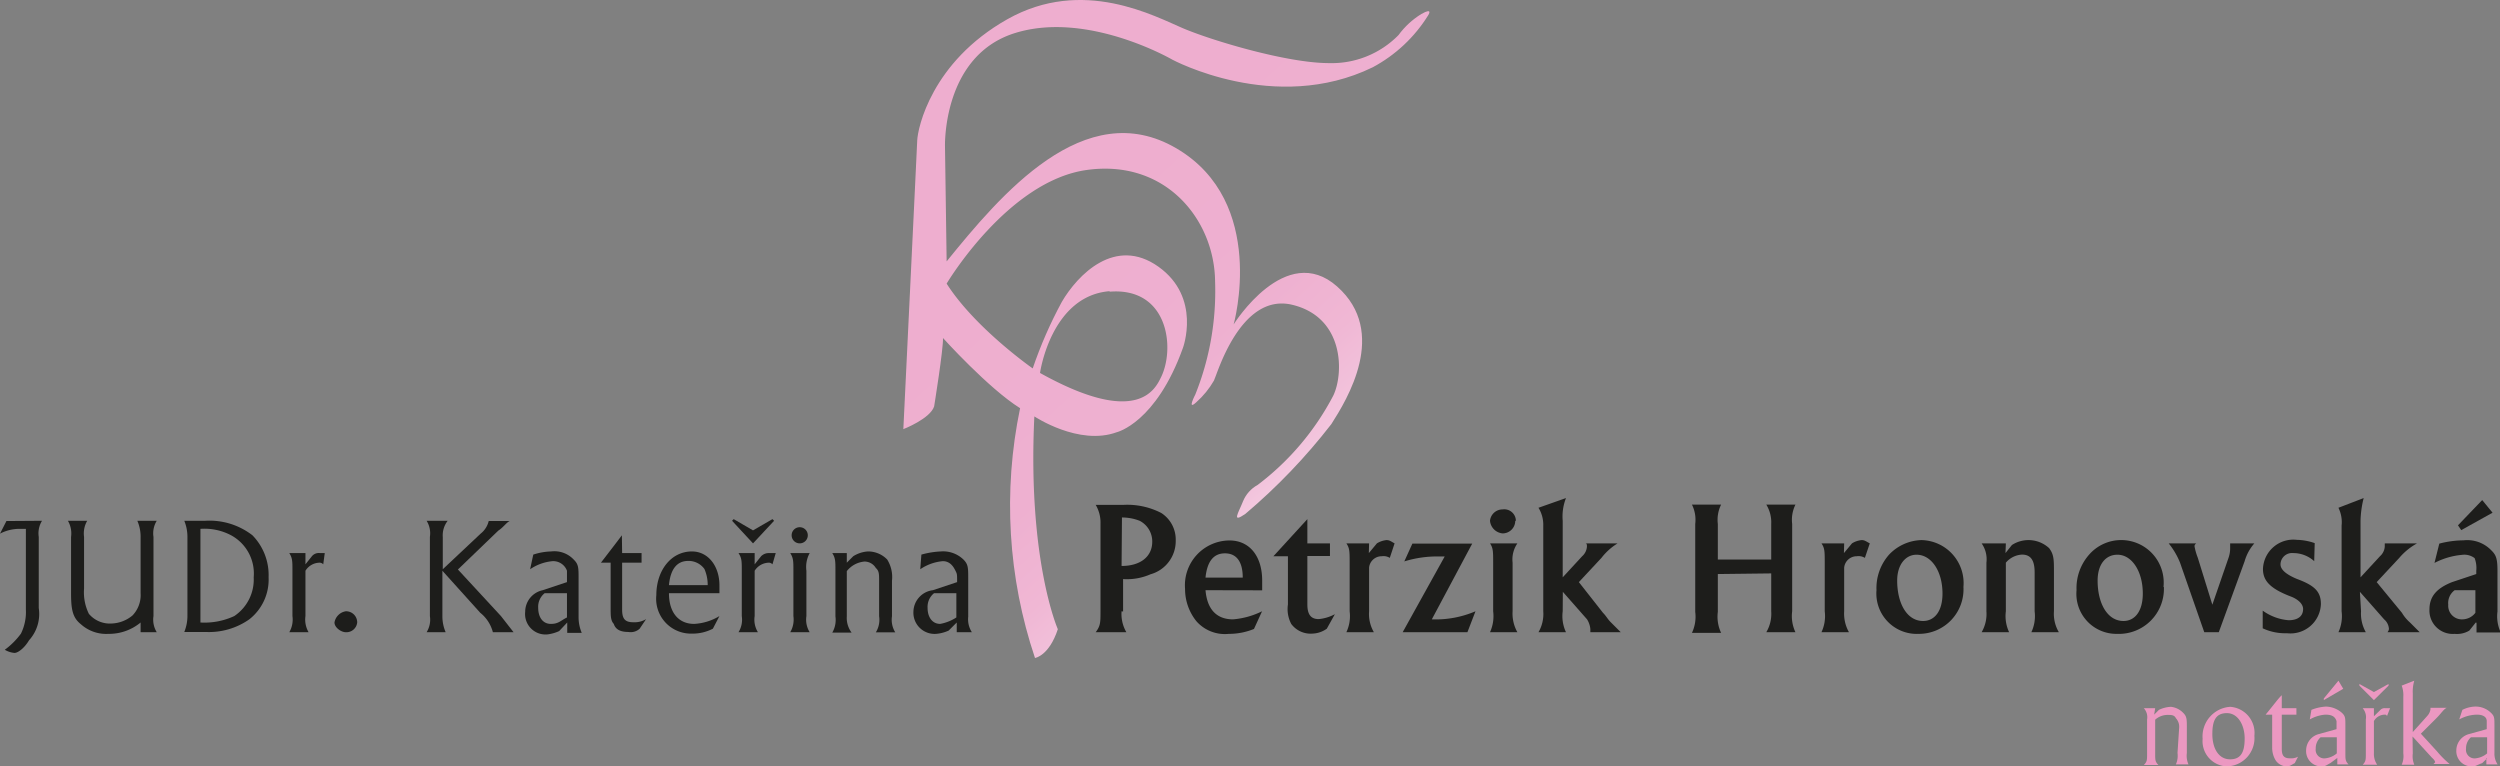 <svg xmlns="http://www.w3.org/2000/svg" xmlns:xlink="http://www.w3.org/1999/xlink" viewBox="0 0 198.07 60.72"><rect x="0" y="0" width="198.07" height="60.72" fill="#808080" stroke="none"/><defs><style>.cls-1{fill:none;}.cls-2{fill:#1d1d1b;}.cls-2,.cls-3{fill-rule:evenodd;}.cls-3{fill:#eb98c1;}.cls-4{clip-path:url(#clip-path);}.cls-5{fill:url(#Nepojmenovaný_přechod_3);}</style><clipPath id="clip-path" transform="translate(0 0)"><path class="cls-1" d="M112.61,1.11a6.4,6.4,0,0,0-1.81,1.67A7.41,7.41,0,0,1,105.29,5C102,5,96.11,3.24,93.8,2.27s-8-4.13-14-.74-7.09,8.62-7.13,9.59S71.57,34,71.57,34s2.12-.82,2.44-1.8c0,0,.74-4.58.7-5.42,0,0,3.61,4,6.11,5.56A37.87,37.87,0,0,0,82,52.13s1.11-.15,1.81-2.28c0,0-2.41-5.46-1.86-16.86,0,0,3.53,2.36,6.54,1.25,0,0,3.1-.74,5.23-6.67,0,0,1.49-4-1.94-6.44s-6.4.65-7.65,2.78a34.19,34.19,0,0,0-2.31,5.28S77.25,26,75,22.47c0,0,4.82-8.11,11.08-9s10.15,3.93,10.19,8.85a22,22,0,0,1-1.57,8.94s-.7,1.34.09.6a6.89,6.89,0,0,0,1.39-1.71c.23-.42,2.08-7,6.21-6s4.08,5.43,3.25,7.18a21.11,21.11,0,0,1-6,7.09,2.61,2.61,0,0,0-1.16,1.3c-.37.93-.93,1.76.18,1a46.93,46.93,0,0,0,6.82-7.12c1.24-1.94,4.54-7.28.46-10.9s-8.2,3-8.2,3,2.73-9.69-4.54-13.95S79.25,15.47,75,20.71l-.13-9.08s-.24-7.18,5.51-9S92.87,4.72,92.87,4.72s8.14,4.39,15.89.61a11.63,11.63,0,0,0,4.4-4.13S113.58.56,112.61,1.11Zm-24.7,22c4.64-.37,5.21,4.46,4.08,6.77-.45.91-1.81,4-9.59-.33C82.4,29.51,83.28,23.44,87.91,23.07Z"/></clipPath><linearGradient id="Nepojmenovaný_přechod_3" x1="-199.42" y1="826.11" x2="-198.86" y2="826.11" gradientTransform="matrix(-44.81, -49.04, -49.04, 44.81, 31687.82, -46756.42)" gradientUnits="userSpaceOnUse"><stop offset="0" stop-color="#fff"/><stop offset="0.06" stop-color="#fbebf3"/><stop offset="0.15" stop-color="#f6d5e6"/><stop offset="0.26" stop-color="#f2c3dc"/><stop offset="0.39" stop-color="#f0b7d4"/><stop offset="0.56" stop-color="#eeb0d0"/><stop offset="1" stop-color="#eeaecf"/></linearGradient></defs><g id="Vrstva_2" data-name="Vrstva 2"><g id="Layer_1" data-name="Layer 1"><path class="cls-2" d="M3.33,41.26a1.89,1.89,0,0,0-.26,1.28v5.63a3.1,3.1,0,0,1-.77,2.56c-.38.64-.89,1-1.15,1a1.83,1.83,0,0,1-.77-.25,6,6,0,0,0,1.28-1.28,3.88,3.88,0,0,0,.39-1.92V41.9H1.54A3.34,3.34,0,0,0,0,42.28l.51-1Z" transform="translate(0 0)"/><path class="cls-2" d="M11.14,49.32a3.93,3.93,0,0,1-2.56.9,3,3,0,0,1-2.18-.77c-.64-.51-.77-1.15-.77-2.43V42.54a2,2,0,0,0-.25-1.28H6.91a2,2,0,0,0-.25,1.28v4.09a3.87,3.87,0,0,0,.38,2,2.17,2.17,0,0,0,1.79.77,2.73,2.73,0,0,0,1.67-.64A2.33,2.33,0,0,0,11.14,47V42.54a3.15,3.15,0,0,0-.26-1.28h1.54a1.89,1.89,0,0,0-.26,1.28v6.27a1.89,1.89,0,0,0,.26,1.28H11.14Z" transform="translate(0 0)"/><path class="cls-2" d="M16.26,41.26A5.56,5.56,0,0,1,20,42.41a4.51,4.51,0,0,1,1.28,3.33,4,4,0,0,1-1.53,3.33,5.56,5.56,0,0,1-3.46,1H14.6a3.35,3.35,0,0,0,.25-1.28V42.54a3.35,3.35,0,0,0-.25-1.28Zm-.38,8.06a5.6,5.6,0,0,0,2.68-.51,3.48,3.48,0,0,0,1.54-3.07,3.44,3.44,0,0,0-1.79-3.33,4.52,4.52,0,0,0-2.43-.51Z" transform="translate(0 0)"/><path class="cls-2" d="M24.2,44.71l.51-.64a.71.71,0,0,1,.64-.25h.38l-.12.89a.4.4,0,0,0-.26-.13,1.34,1.34,0,0,0-1.15.64v3.59a2,2,0,0,0,.25,1.28H22.92a2,2,0,0,0,.25-1.28V45.22c0-.76,0-1-.25-1.4H24.2Z" transform="translate(0 0)"/><path class="cls-2" d="M28.3,49.32a.86.86,0,0,1-.9.77c-.38,0-.9-.38-.9-.77a1.08,1.08,0,0,1,.9-.89A.88.88,0,0,1,28.3,49.32Z" transform="translate(0 0)"/><path class="cls-2" d="M39.69,48.81l1,1.28H39.05a2.9,2.9,0,0,0-1-1.54l-3-3.33v3.59a3.15,3.15,0,0,0,.26,1.28H33.8a1.89,1.89,0,0,0,.26-1.28V42.54a1.89,1.89,0,0,0-.26-1.28h1.67a1.88,1.88,0,0,0-.39,1.28V45.1l3-2.82a1.81,1.81,0,0,0,.64-1h1.66c-.26.12-.51.51-.9.76l-3.2,3.08Z" transform="translate(0 0)"/><path class="cls-2" d="M44.94,49.32,44.3,50a3.16,3.16,0,0,1-.9.26,1.62,1.62,0,0,1-1.79-1.79A1.75,1.75,0,0,1,43,46.76l1.92-.64v-.9a1.16,1.16,0,0,0-1.15-.76A3.75,3.75,0,0,0,42,45.1l.25-1.16a4.93,4.93,0,0,1,1.41-.25,2.1,2.1,0,0,1,1.79.64c.39.38.39.64.39,1.53v3a3.17,3.17,0,0,0,.25,1.28H44.94v-.77ZM43.15,47a1.37,1.37,0,0,0-.51,1.15c0,.77.38,1.28,1,1.28s.77-.26,1.28-.51V47Z" transform="translate(0 0)"/><path class="cls-2" d="M49.29,43.82h1.54v.76H49.29V48.3c0,.77.26,1,.9,1a1.75,1.75,0,0,0,1-.25l-.51.76a1.05,1.05,0,0,1-.89.26c-.52,0-1-.13-1.16-.64-.25-.26-.25-.64-.25-1.28V44.58h-.77c.77-1,1.28-1.66,1.66-2.17Z" transform="translate(0 0)"/><path class="cls-2" d="M53,47c0,1.53.76,2.43,2,2.43A4.3,4.3,0,0,0,57,48.81l-.52,1a3.48,3.48,0,0,1-1.66.39A2.76,2.76,0,0,1,52,47.15c0-1.93,1.15-3.46,2.82-3.46,1.28,0,2.18,1.15,2.18,2.69V47Zm3.07-.64a3.15,3.15,0,0,0-.26-1.28,1.55,1.55,0,0,0-1.28-.64c-.89,0-1.41.64-1.53,1.92Z" transform="translate(0 0)"/><path class="cls-2" d="M58,41.26l.13-.13,1.53.89,1.54-.89.13.13-1.67,1.79L58,41.26Zm1.79,3.45.51-.64a.85.85,0,0,1,.64-.25h.52l-.26.89a.4.4,0,0,0-.26-.13,1.36,1.36,0,0,0-1.15.64v3.59a1.89,1.89,0,0,0,.26,1.28H58.51a1.89,1.89,0,0,0,.26-1.28V45.22c0-.76,0-1-.26-1.4h1.28Z" transform="translate(0 0)"/><path class="cls-2" d="M62.61,50.09a2,2,0,0,0,.25-1.28V45.22c0-.76,0-1-.25-1.4h1.54a2.28,2.28,0,0,0-.26,1.4v3.59a1.89,1.89,0,0,0,.26,1.28ZM64,42.41a.64.64,0,1,1-1.28,0,.64.64,0,1,1,1.28,0Z" transform="translate(0 0)"/><path class="cls-2" d="M67.09,44.58l.51-.51a2.49,2.49,0,0,1,1.15-.38,2.1,2.1,0,0,1,1.54.64A2.61,2.61,0,0,1,70.67,46v2.82a1.89,1.89,0,0,0,.26,1.28H69.39a1.89,1.89,0,0,0,.26-1.28V46c0-.51,0-.77-.26-1a1.05,1.05,0,0,0-.89-.51,2,2,0,0,0-1.41.76v3.59a1.94,1.94,0,0,0,.38,1.28H65.94a2,2,0,0,0,.25-1.28V45.22c0-.76,0-1-.25-1.4h1.15Z" transform="translate(0 0)"/><path class="cls-2" d="M75.8,49.32l-.64.64a3,3,0,0,1-1,.26,1.68,1.68,0,0,1-1.79-1.79,1.75,1.75,0,0,1,1.54-1.67l1.92-.64c0-.64,0-.64-.13-.9s-.39-.76-1-.76a3.75,3.75,0,0,0-1.79.64L73,43.94a6.78,6.78,0,0,1,1.54-.25,2.31,2.31,0,0,1,1.79.64c.38.38.38.64.38,1.53v3A1.89,1.89,0,0,0,77,50.09H75.8v-.77ZM74,47a1.39,1.39,0,0,0-.51,1.15c0,.77.39,1.28,1,1.28a3.49,3.49,0,0,0,1.28-.51V47Z" transform="translate(0 0)"/><path class="cls-2" d="M88.86,48.43a2.87,2.87,0,0,0,.38,1.66H86.81c.38-.51.38-.77.38-1.66V41.51A2.75,2.75,0,0,0,86.81,40H89a5.87,5.87,0,0,1,3,.64,2.5,2.5,0,0,1,1.15,2.17,2.73,2.73,0,0,1-2,2.69,4.66,4.66,0,0,1-2.17.38v2.57Zm0-3.59c1.53,0,2.43-.77,2.43-1.92a1.84,1.84,0,0,0-1-1.66,3.83,3.83,0,0,0-1.4-.26Z" transform="translate(0 0)"/><path class="cls-2" d="M95.51,46.76c.13,1.54.9,2.31,2.18,2.31a6.34,6.34,0,0,0,2.3-.64l-.64,1.4a5.22,5.22,0,0,1-2,.39,3,3,0,0,1-2.56-1,4.06,4.06,0,0,1-.9-2.56,3.55,3.55,0,0,1,3.46-3.84C99,42.79,100,44.07,100,46v.77Zm2.95-1c0-1.28-.51-1.92-1.41-1.92s-1.41.64-1.54,1.92Z" transform="translate(0 0)"/><path class="cls-2" d="M103.58,43.05h1.79v1h-1.79v3.84c0,.77.26,1.16.9,1.16a3.37,3.37,0,0,0,1.28-.39l-.64,1.15a2.07,2.07,0,0,1-1.16.39,1.91,1.91,0,0,1-1.66-.77,2.53,2.53,0,0,1-.26-1.54V44.07h-1.15l2.69-2.94Z" transform="translate(0 0)"/><path class="cls-2" d="M108.45,43.82l.64-.77a1.77,1.77,0,0,1,.76-.26c.26,0,.39.13.64.26l-.38,1.15a.94.94,0,0,0-.64-.13,1,1,0,0,0-1,.9v3.46a2.87,2.87,0,0,0,.38,1.66h-2.18a3,3,0,0,0,.26-1.66V44.58c0-.89,0-1.15-.26-1.53h1.8Z" transform="translate(0 0)"/><path class="cls-2" d="M111.13,50.09l3.33-6h-.38a8.71,8.71,0,0,0-2.82.39l.64-1.41h4.74l-3.2,6a8,8,0,0,0,3.46-.64l-.64,1.66Z" transform="translate(0 0)"/><path class="cls-2" d="M118.05,50.09a3.08,3.08,0,0,0,.25-1.66V44.58c0-.89,0-1.15-.25-1.53h2.17a2.24,2.24,0,0,0-.38,1.53v3.85a3,3,0,0,0,.38,1.66Zm2-8.83a1,1,0,0,1-1,1,1.1,1.1,0,0,1-1-1,1,1,0,0,1,1-.9A.92.92,0,0,1,120.1,41.26Z" transform="translate(0 0)"/><path class="cls-2" d="M123.81,48.43a3,3,0,0,0,.26,1.66h-2.18a2.87,2.87,0,0,0,.38-1.66V41.64a2.55,2.55,0,0,0-.38-1.41l2.18-.77a4,4,0,0,0-.26,1.8v4.48l1.54-1.67a1.11,1.11,0,0,0,.38-.77c0-.12,0-.25-.13-.25h2.56a4.78,4.78,0,0,0-1.28,1.15l-1.79,1.92L127,48.55c.26.26.38.52.64.77l.77.77H126v-.26a1.77,1.77,0,0,0-.26-.76l-1.92-2.18Z" transform="translate(0 0)"/><path class="cls-2" d="M136.1,45.48v3a3,3,0,0,0,.26,1.66h-2.31a3,3,0,0,0,.26-1.66V41.51a2.71,2.71,0,0,0-.26-1.53h2.31a2.71,2.71,0,0,0-.26,1.53v2.82h4.23V41.51a2.67,2.67,0,0,0-.39-1.53h2.31a2.71,2.71,0,0,0-.26,1.53v6.92a3,3,0,0,0,.26,1.66h-2.31a2.86,2.86,0,0,0,.39-1.66v-3Z" transform="translate(0 0)"/><path class="cls-2" d="M146.09,43.82l.64-.77a1.76,1.76,0,0,1,.77-.26c.25,0,.38.13.64.26l-.39,1.15a.94.94,0,0,0-.64-.13,1,1,0,0,0-1,.9v3.46a3,3,0,0,0,.38,1.66h-2.18a3,3,0,0,0,.26-1.66V44.58c0-.89,0-1.15-.26-1.53h1.8Z" transform="translate(0 0)"/><path class="cls-2" d="M155.56,46.5A3.53,3.53,0,0,1,152,50.22a3.2,3.2,0,0,1-3.33-3.46,4,4,0,0,1,1-2.82,3.67,3.67,0,0,1,2.56-1.15,3.41,3.41,0,0,1,3.33,3.71ZM150.31,46c0,1.8.77,3.2,2.05,3.2.9,0,1.54-.76,1.54-2.17,0-1.8-.9-3.08-2.05-3.08C151,43.94,150.31,44.71,150.31,46Z" transform="translate(0 0)"/><path class="cls-2" d="M158.89,43.82l.51-.64a2.41,2.41,0,0,1,2.95.25c.38.51.38.9.38,1.92v3.08a2.86,2.86,0,0,0,.39,1.66h-2.18a3,3,0,0,0,.26-1.66V45.35c0-.89-.26-1.41-1-1.41a1.79,1.79,0,0,0-1.28.64v3.85a3,3,0,0,0,.26,1.66H157a2.87,2.87,0,0,0,.38-1.66V44.58a2.19,2.19,0,0,0-.38-1.53h1.92Z" transform="translate(0 0)"/><path class="cls-2" d="M171.44,46.5a3.57,3.57,0,0,1-3.71,3.72,3.17,3.17,0,0,1-3.21-3.46,4,4,0,0,1,1-2.82,3.37,3.37,0,0,1,5.89,2.56ZM166.19,46c0,1.8.77,3.2,2.05,3.2.89,0,1.53-.76,1.53-2.17,0-1.8-.89-3.08-2-3.08C166.83,43.94,166.19,44.71,166.19,46Z" transform="translate(0 0)"/><path class="cls-2" d="M174.64,50.09l-1.92-5.51a5.93,5.93,0,0,0-.9-1.53H174c-.13.13-.13.13-.13.25a5,5,0,0,0,.26.9l1.15,3.71,1.28-3.71a2.21,2.21,0,0,0,.13-.77v-.38h1.92a3.63,3.63,0,0,0-.77,1.41l-2.05,5.63Z" transform="translate(0 0)"/><path class="cls-2" d="M183.35,44.46a2.47,2.47,0,0,0-1.67-.64.91.91,0,0,0-1,.89c0,.39.38.77,1.28,1.15,1.41.52,1.92,1,1.92,2a2.41,2.41,0,0,1-2.69,2.31,4.21,4.21,0,0,1-1.92-.39v-1.4a4.07,4.07,0,0,0,2.05.76c.64,0,1.15-.25,1.15-.89,0-.39-.38-.77-1-1-1.67-.64-2.18-1.28-2.18-2.17a2.41,2.41,0,0,1,2.69-2.31,4.6,4.6,0,0,1,1.41.26Z" transform="translate(0 0)"/><path class="cls-2" d="M187.06,48.43a3,3,0,0,0,.38,1.66h-2.17a3.08,3.08,0,0,0,.25-1.66V41.64a2.59,2.59,0,0,0-.25-1.41l2-.77a8.06,8.06,0,0,0-.25,1.8v4.48l1.54-1.67a1.11,1.11,0,0,0,.38-.77v-.25h2.56a5,5,0,0,0-1.41,1.15l-1.79,1.92,2,2.43a3.15,3.15,0,0,0,.64.77l.77.77h-2.56a.42.42,0,0,0,.12-.26,1.07,1.07,0,0,0-.38-.76l-1.92-2.18Z" transform="translate(0 0)"/><path class="cls-2" d="M196.15,49.32l-.51.64a1.9,1.9,0,0,1-1.16.26,1.85,1.85,0,0,1-2-1.92c0-1,.51-1.67,1.79-2.18l1.92-.64v-.26a2.16,2.16,0,0,0-.13-1,1.35,1.35,0,0,0-1-.26,5.83,5.83,0,0,0-2.18.64l.38-1.53a7.74,7.74,0,0,1,1.92-.26,2.64,2.64,0,0,1,2.18.77c.39.38.51.64.51,1.66v3.21a3,3,0,0,0,.26,1.66h-1.92v-.77Zm-1.67-2.56a1.26,1.26,0,0,0-.51,1.15,1.08,1.08,0,0,0,1.15,1.16,1.31,1.31,0,0,0,1-.52V46.76Zm3-6.14L195,42l-.26-.38,1.92-2Z" transform="translate(0 0)"/><path class="cls-3" d="M170.67,56.62l.38-.38A2.42,2.42,0,0,1,172,56a1.59,1.59,0,0,1,1,.51c.26.26.26.51.26,1.15v2a1.65,1.65,0,0,0,.13.9h-1a1.65,1.65,0,0,0,.13-.9l.13-2a1,1,0,0,0-.26-.76c-.12-.26-.38-.26-.64-.26a1.48,1.48,0,0,0-1,.38v2.69c0,.51,0,.64.26.9h-1.16c.26-.26.26-.39.26-.9V57a1.05,1.05,0,0,0-.26-.89h.9Z" transform="translate(0 0)"/><path class="cls-3" d="M178.61,58.28a2.24,2.24,0,0,1-2.18,2.44,2,2,0,0,1-1.92-2.18A2.35,2.35,0,0,1,176.69,56a2.07,2.07,0,0,1,1.92,2.3Zm-3.33-.12c0,1.15.51,2,1.41,2s1.15-.64,1.15-1.66-.51-2-1.41-2S175.28,57.13,175.28,58.16Z" transform="translate(0 0)"/><path class="cls-3" d="M180.78,56.11h1.16v.51h-1.16v2.69c0,.51.13.77.65.77a1.16,1.16,0,0,0,.64-.13l-.26.51c-.26.13-.38.26-.64.26a1.08,1.08,0,0,1-.9-.52,1.94,1.94,0,0,1-.25-1V56.62h-.52c.64-.77,1-1.28,1.28-1.54Z" transform="translate(0 0)"/><path class="cls-3" d="M185.14,60.08l-.51.38c-.26.13-.39.26-.64.26a1.21,1.21,0,0,1-1.28-1.28,1.34,1.34,0,0,1,1-1.28l1.41-.39v-.64c-.13-.38-.39-.51-.9-.51A2.94,2.94,0,0,0,183,57l.13-.76a3.68,3.68,0,0,1,1.15-.26,2,2,0,0,1,1.28.51c.26.26.26.39.26,1v2.17c0,.51,0,.64.25.9h-.89v-.51Zm-1.28-1.67a1.16,1.16,0,0,0-.39.9.68.68,0,0,0,.77.77,1.7,1.7,0,0,0,.9-.39V58.41Zm1.79-3.84-1.54.9v-.13l1.16-1.41Z" transform="translate(0 0)"/><path class="cls-3" d="M186.93,54.32v-.13l1.15.64,1.16-.64v.13l-1.16,1.15-1.15-1.15Zm1.15,2.43.52-.51a.45.45,0,0,1,.38-.13h.38l-.25.64a.13.13,0,0,0-.13-.13,1,1,0,0,0-.9.51v2.56a1.5,1.5,0,0,0,.26.9h-1.15c.25-.26.25-.39.25-.9V57a1.08,1.08,0,0,0-.25-.89h.89Z" transform="translate(0 0)"/><path class="cls-3" d="M191.16,59.69a1.77,1.77,0,0,0,.12.9h-1a1.65,1.65,0,0,0,.13-.9V55.21a2.12,2.12,0,0,0-.13-.89l1-.39a3,3,0,0,0-.12,1V58l1.15-1.28a1,1,0,0,0,.25-.51v-.13h1.28c-.25.13-.38.38-.76.77l-1.28,1.28,1.28,1.4a7.66,7.66,0,0,0,1,1h-1.28l.13-.13c0-.13-.13-.26-.26-.38l-1.53-1.67Z" transform="translate(0 0)"/><path class="cls-3" d="M197.05,60.08l-.39.38c-.38.13-.51.26-.77.26a1.21,1.21,0,0,1-1.28-1.28,1.35,1.35,0,0,1,1-1.28l1.41-.39v-.64c0-.38-.39-.51-.77-.51a3,3,0,0,0-1.41.38l.25-.76a2.44,2.44,0,0,1,1-.26,1.74,1.74,0,0,1,1.28.51c.26.26.26.39.26,1v2.17a1.51,1.51,0,0,0,.25.9h-.89v-.51Zm-1.28-1.67a1.16,1.16,0,0,0-.39.9.68.68,0,0,0,.77.77,1.7,1.7,0,0,0,.9-.39V58.41Z" transform="translate(0 0)"/><g class="cls-4"><path class="cls-5" d="M112.61,1.11a6.4,6.4,0,0,0-1.81,1.67A7.41,7.41,0,0,1,105.29,5C102,5,96.11,3.24,93.8,2.27s-8-4.13-14-.74-7.09,8.62-7.13,9.59S71.57,34,71.57,34s2.12-.82,2.44-1.8c0,0,.74-4.58.7-5.42,0,0,3.61,4,6.11,5.56A37.87,37.87,0,0,0,82,52.13s1.11-.15,1.81-2.28c0,0-2.41-5.46-1.86-16.86,0,0,3.53,2.36,6.54,1.25,0,0,3.1-.74,5.23-6.67,0,0,1.49-4-1.94-6.44s-6.4.65-7.65,2.78a34.19,34.19,0,0,0-2.31,5.28S77.25,26,75,22.47c0,0,4.82-8.11,11.08-9s10.15,3.93,10.19,8.85a22,22,0,0,1-1.57,8.94s-.7,1.34.09.6a6.89,6.89,0,0,0,1.39-1.71c.23-.42,2.08-7,6.21-6s4.08,5.43,3.25,7.18a21.11,21.11,0,0,1-6,7.09,2.61,2.61,0,0,0-1.16,1.3c-.37.93-.93,1.76.18,1a46.93,46.93,0,0,0,6.82-7.12c1.24-1.94,4.54-7.28.46-10.9s-8.2,3-8.2,3,2.73-9.69-4.54-13.95S79.25,15.47,75,20.71l-.13-9.08s-.24-7.18,5.51-9S92.87,4.72,92.87,4.72s8.14,4.39,15.89.61a11.63,11.63,0,0,0,4.4-4.13s.42-.64-.55-.09m-24.7,22c4.64-.37,5.21,4.46,4.08,6.77-.45.91-1.81,4-9.59-.33C82.4,29.51,83.28,23.44,87.91,23.07Z" transform="translate(0 0)"/></g></g></g></svg>